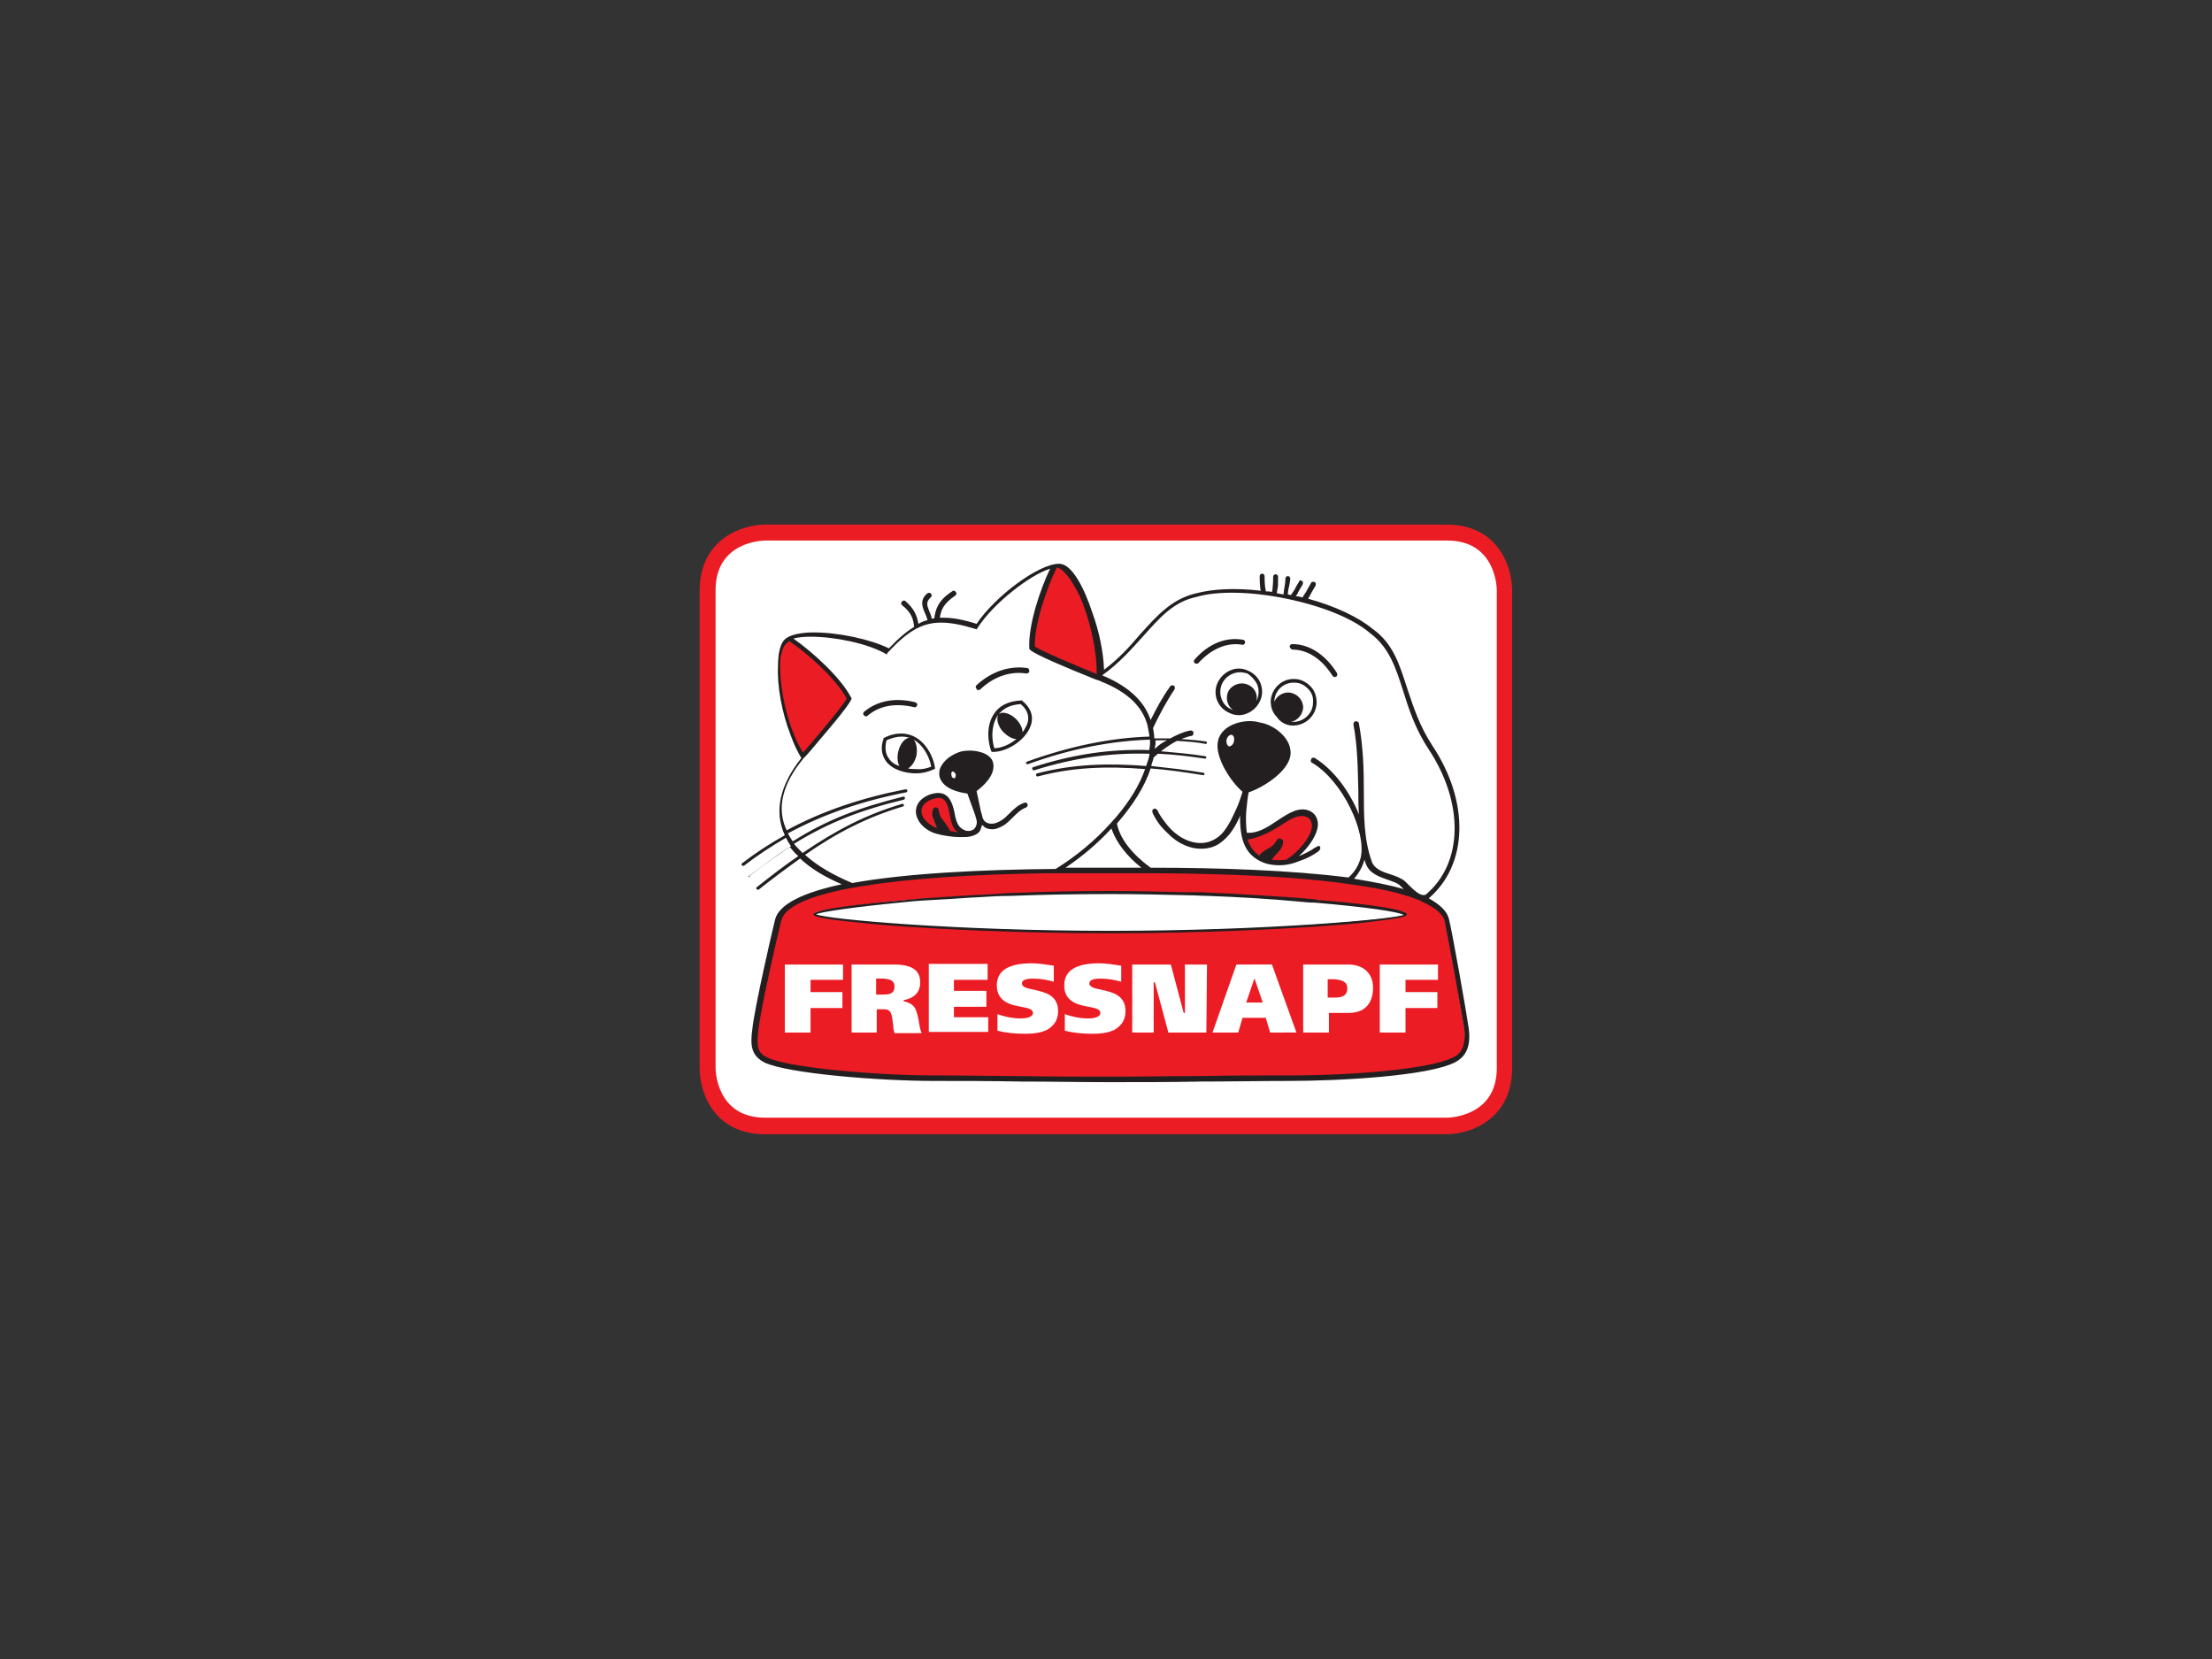 <?xml version="1.0" encoding="UTF-8" standalone="no"?>
<svg
   id="svg34"
   version="1.1"
   height="300"
   width="400"
   sodipodi:docname="fressnapf.svg"
   inkscape:version="1.1 (c4e8f9e, 2021-05-24)"
   xmlns:inkscape="http://www.inkscape.org/namespaces/inkscape"
   xmlns:sodipodi="http://sodipodi.sourceforge.net/DTD/sodipodi-0.dtd"
   xmlns:xlink="http://www.w3.org/1999/xlink"
   xmlns="http://www.w3.org/2000/svg"
   xmlns:svg="http://www.w3.org/2000/svg">
  <rect width="100%" height="100%" fill="#333333" stroke="none"/>
  <defs
     id="defs29">
    <rect
       id="SVGID_1_"
       width="132.8"
       height="120.8" />
    <rect
       id="SVGID_00000112606010489662519340000016790628499136679057_"
       width="132.8"
       height="120.8" />
  </defs>
  <sodipodi:namedview
     id="namedview27"
     pagecolor="#ffffff"
     bordercolor="#666666"
     borderopacity="1.0"
     inkscape:pageshadow="2"
     inkscape:pageopacity="0.0"
     inkscape:pagecheckerboard="0"
     showgrid="false"
     inkscape:zoom="1.8533333"
     inkscape:cx="200.17986"
     inkscape:cy="150"
     inkscape:window-width="1440"
     inkscape:window-height="900"
     inkscape:window-x="0"
     inkscape:window-y="0"
     inkscape:window-maximized="0"
     inkscape:current-layer="svg34" />
  <g
     id="g13">
    <path
       id="canvas_background"
       fill="none"
       d="M-1-1h402v302H-1z" />
  </g>
  <style
     type="text/css"
     id="style42">.st0{fill:#e10915}</style>
  <style
     type="text/css"
     id="style111">
	.st0{clip-path:url(#SVGID_00000050654115434633193860000003091100174020161455_);fill:#FFFFFF;}
	.st1{clip-path:url(#SVGID_00000100362991167222460720000013339287185921169078_);fill:#EC1C24;}
	.st2{fill:#EC1C24;}
	.st3{fill:#231F20;}
</style>
  <g
     id="g151"
     transform="matrix(1.108,0,0,1.108,126.408,94.862)">
	<g
   id="g123">
		<g
   id="g121">
			<defs
   id="defs114">
				<rect
   id="rect161"
   width="132.8"
   height="120.8"
   x="0"
   y="0" />

			</defs>

			<clipPath
   id="SVGID_00000000224794490732095750000012262695369379205274_">
				<use
   xlink:href="#SVGID_1_"
   style="overflow:visible"
   id="use116"
   x="0"
   y="0"
   width="100%"
   height="100%" />

			</clipPath>

			<path
   style="fill:#ffffff"
   d="m 122,97.1 v 0 H 10.8 c -8.2,0 -8.3,-8 -8.3,-8.3 v -78 c 0,-8.2 8,-8.3 8.3,-8.3 H 122 c 8.2,0 8.3,8 8.3,8.3 v 78 c 0,8.2 -8,8.3 -8.3,8.3"
   clip-path="url(#SVGID_00000000224794490732095750000012262695369379205274_)"
   id="path119" />

		</g>

	</g>

	<g
   id="g135">
		<g
   id="g133">
			<defs
   id="defs126">
				<rect
   id="rect169"
   width="132.8"
   height="120.8"
   x="0"
   y="0" />

			</defs>

			<clipPath
   id="SVGID_00000127007534610032852360000009402683320720122262_">
				<use
   xlink:href="#SVGID_00000112606010489662519340000016790628499136679057_"
   style="overflow:visible"
   id="use128"
   x="0"
   y="0"
   width="100%"
   height="100%" />

			</clipPath>

			<path
   style="fill:#ec1c24"
   d="m 10.8,2.6 c -0.3,0 -8.1,0.1 -8.1,8.1 v 78 c 0,0.3 0.1,8.1 8.1,8.1 H 122 c 0.3,0 8.2,-0.1 8.2,-8.1 v -78 c 0,-0.3 -0.1,-8.1 -8.1,-8.1 -0.1,0 -111.3,0 -111.3,0 z M 122,99.5 H 10.8 C 2.3,99.5 0.1,92.5 0.1,88.8 v -78 C 0.1,2.3 7.1,0 10.8,0 H 122 c 8.5,0 10.7,7 10.7,10.7 v 78 c 0,8.5 -7,10.8 -10.7,10.8"
   clip-path="url(#SVGID_00000127007534610032852360000009402683320720122262_)"
   id="path131" />

		</g>

	</g>

	<g
   id="g137">
	</g>

	<g
   id="g143">
		<g
   id="g141">
			<path
   class="st2"
   d="m 120.6,71.8 h -9.5 v 11.1 h 4.2 v -4 h 5.2 v -2.6 h -5.2 v -2 h 5.3 z M 110,75.6 c 0,-2.8 -2.1,-3.8 -4,-3.8 h -7.4 v 11.1 h 4.2 v -3.2 h 3.2 c 1.2,0 2.2,-0.3 2.9,-1 0.7,-0.7 1.1,-1.7 1.1,-3.1 m -12.5,7.3 -4,-11.1 H 87.7 L 83.8,82.9 H 88 l 0.7,-2.4 h 3.8 l 0.7,2.4 z M 82.9,71.8 h -3.6 v 7.9 H 79.1 L 77,71.8 h -6.3 v 11.1 h 3.5 v -8.2 h 0.2 l 2.2,8.2 h 6.2 z m -13.3,7.6 c 0,-2.7 -2.3,-3.1 -4,-3.5 -1,-0.2 -1.9,-0.4 -1.9,-1 0,-0.8 1.3,-0.8 1.9,-0.8 1.1,0 2.2,0.2 3.3,0.5 V 72 c -1.2,-0.2 -2.5,-0.4 -3.6,-0.4 -3.8,0 -5.7,1.2 -5.7,3.6 0,2.7 2.3,3.2 4,3.5 1.1,0.2 1.9,0.4 1.9,1 0,0.8 -1.4,0.9 -2,0.9 -1.3,0 -2.7,-0.3 -3.8,-0.7 v 2.7 c 1.6,0.4 3,0.5 4.6,0.5 1,0 2.5,-0.1 3.6,-0.7 1.1,-0.7 1.7,-1.6 1.7,-3 m -11,0 c 0,-2.7 -2.3,-3.1 -4,-3.5 -1,-0.2 -1.9,-0.4 -1.9,-1 0,-0.8 1.3,-0.8 1.9,-0.8 1.1,0 2.2,0.2 3.3,0.5 V 72 c -1.2,-0.2 -2.5,-0.4 -3.6,-0.4 -3.8,0 -5.7,1.2 -5.7,3.6 0,2.7 2.3,3.2 4,3.5 1.1,0.2 1.9,0.4 1.9,1 0,0.8 -1.4,0.9 -2,0.9 -1.3,0 -2.7,-0.3 -3.8,-0.7 v 2.7 c 1.6,0.4 3,0.5 4.6,0.5 1,0 2.5,-0.1 3.6,-0.7 1.1,-0.7 1.7,-1.6 1.7,-3 m -11.4,1 h -5.6 v -1.7 h 5.3 v -2.6 h -5.3 v -1.8 h 5.5 v -2.6 h -9.6 v 11.1 h 9.7 z m -10.9,2.5 c -0.2,-0.5 -0.3,-1 -0.4,-1.6 v 0 c -0.1,-0.8 -0.3,-1.6 -0.6,-2.3 -0.4,-0.7 -1,-1 -1.9,-1.2 v 0 -0.1 -0.1 0 h 0.1 c 1.8,-0.4 2.6,-1.4 2.6,-2.9 0,-2 -1.4,-2.9 -4.3,-2.9 H 24.9 V 82.9 H 29 v -3.8 h 1 c 0.5,0 1,0 1.3,0.6 0.2,0.4 0.3,1.3 0.4,2.1 v 0.1 c 0,0.4 0.1,0.8 0.2,1.1 h 4.4 z M 23.5,71.8 H 14 v 11.1 h 4.2 v -4 h 5.2 v -2.6 h -5.2 v -2 h 5.3 z m -4.6,-8.3 0.1,0.2 c 1.5,0.8 22.4,2.7 48.1,2.7 25.7,0 46.6,-2 48.1,-2.7 l 0.1,-0.2 -0.1,-0.2 c -0.8,-0.4 -6,-1.2 -14.6,-2 L 97.7,61.1 C 93,60.7 88.1,60.4 83.2,60.2 H 80 C 75.7,60.1 71.4,60 67.2,60 61.8,60 56.3,60.1 50.8,60.3 l -4.9,0.2 -6.6,0.4 -5.6,0.4 c -8.6,0.8 -13.9,1.6 -14.7,2 l -0.1,0.2 m 104.2,23.7 c -3.9,1.9 -16.5,2.9 -26.8,2.9 L 67.7,90.2 H 66.8 L 38.4,90 C 28.5,90 14.4,88.7 11,87.1 9.4,86.3 8.9,85.5 9.3,82.3 9.7,78.7 12.4,66.9 13,64.6 13.6,62.3 17.5,60.4 24.7,59 l 1.8,-0.3 c 7.4,-1.2 17.5,-1.9 30,-2.1 h 1.9 3.9 3.8 1 0.3 1 3.5 1.3 1.6 c 12.1,0.1 22.2,0.6 29.9,1.6 l 1.3,0.2 c 4.6,0.6 8.2,1.5 10.8,2.4 l 0.9,0.4 c 2.3,1 3.6,2.1 4,3.4 0.6,2.4 2.8,14.9 3.2,17.6 0.5,3.4 -0.7,4.4 -1.8,5 M 105.8,75.7 c 0,1.4 -1.2,1.5 -2.2,1.5 h -1 v -3 h 1 c 1.2,0.1 2.2,0.3 2.2,1.5 M 31.9,75.4 c 0,1.2 -0.9,1.3 -1.8,1.3 h -1.2 v -2.6 h 1.3 c 0.8,0.1 1.7,0.2 1.7,1.3 M 90.7,74.2 92,78 h -2.7 l 1.3,-3.8 0.1,-0.1 v 0.1 0 0 M 58.3,6.9 v 0 L 58.2,7 v 0 c -1.5,3 -3.7,9.2 -3.6,13 l 0.1,0.1 v 0 c 1,0.7 7.1,3.3 9.9,4.4 l 0.3,0.1 H 65 l 0.1,-0.1 V 24.4 24.2 C 65.2,20.6 64.1,15.6 62.3,11.5 61.6,10 60.9,8.8 60.2,8 59.6,7.4 59,7 58.5,6.8 l -0.2,0.1 m 36.5,42 v 0 c -1.4,0.9 -3.4,2.1 -5.2,2.2 h -0.1 l -0.1,0.1 v 0.1 0.1 l 0.3,0.7 c 0.4,0.8 1,1.4 1.6,1.9 v 0 h 0.2 v 0 c 0.4,-0.5 0.9,-0.8 1.4,-1 l 0.4,-0.2 c 0.3,-0.2 0.6,-0.4 0.7,-0.6 l 0.2,-0.3 c 0.1,-0.2 0.3,-0.4 0.4,-0.4 l 0.2,0.1 c 0.1,0.1 0.3,0.2 0.2,0.6 -0.1,0.6 -0.6,1.1 -1,1.6 -0.3,0.3 -0.6,0.6 -0.8,0.9 l -0.1,0.1 v 0.1 l 0.1,0.1 h 0.1 c 0.4,0.1 0.9,0.1 1.3,0.1 L 95.7,55 c 1.9,-1.1 4.6,-4.1 4.5,-6.1 0,-0.6 -0.4,-1.1 -1,-1.4 -0.3,-0.1 -0.6,-0.2 -0.9,-0.2 -1,-0.1 -2.2,0.7 -3.5,1.6 M 38,44.6 v 0 c -1.2,0.4 -1.9,1.1 -2,2 -0.1,1 0.7,2.2 2.1,2.9 l 0.5,0.2 h 0.1 l 0.1,-0.1 v -0.1 l -0.2,-0.6 c -0.2,-0.4 -0.4,-0.9 -0.4,-1.3 -0.1,-0.5 0,-1 0.1,-1.1 0.1,-0.1 0.2,-0.1 0.2,-0.1 0.1,0 0.2,0.1 0.3,0.2 l 0.1,0.3 c 0.1,0.4 0.2,0.9 0.6,1.3 0.4,0.5 0.7,1 1.3,1.8 l 0.1,0.1 1.3,0.1 0.1,-0.1 V 50 49.8 c -0.7,-0.6 -1,-1.4 -1.2,-2.2 L 41,47.2 v -0.1 c -0.3,-1.5 -0.7,-2.7 -2,-2.7 -0.3,0.1 -0.6,0.1 -1,0.2 M 14.7,18.8 v 0 c 2.9,2 7.7,6.2 9.5,9.5 v 0 0.2 c -0.6,1.2 -5.8,7.3 -7.2,8.8 l -0.1,0.1 h -0.1 l -0.1,-0.1 -0.1,-0.1 -0.4,-0.6 v 0 C 14.8,34 13.7,30.4 13.2,26.7 12.9,24.7 12.9,23 13,21.6 v -0.1 l 0.1,-0.4 c 0.2,-1.1 0.6,-1.8 1,-2.1 l 0.3,-0.3 0.3,0.1"
   id="path139" />

		</g>

	</g>

	<g
   id="g149">
		<g
   id="g147">
			<path
   class="st3"
   d="m 67.1,66.3 c -25.2,0 -46.4,-1.9 -48,-2.7 0.8,-0.4 6.3,-1.2 14.6,-2 1.8,-0.2 3.6,-0.3 5.6,-0.4 2.1,-0.1 4.3,-0.3 6.6,-0.4 1.6,-0.1 3.2,-0.2 4.9,-0.2 5.1,-0.2 10.6,-0.3 16.4,-0.3 4.4,0 8.7,0.1 12.8,0.2 1.1,0 2.1,0.1 3.1,0.1 5.3,0.2 10.2,0.5 14.5,0.9 1,0.1 2,0.2 2.9,0.2 8.3,0.7 13.7,1.5 14.5,2 -1.5,0.7 -22.7,2.6 -47.9,2.6 m 34.3,-5 c -0.2,0 -0.4,0 -0.6,-0.1 -0.6,-0.1 -1.3,-0.1 -2,-0.2 -4,-0.3 -9.9,-0.7 -16.9,-1 -0.9,0 -1.8,0 -2.8,0 -3.7,-0.1 -7.7,-0.2 -11.9,-0.2 -5.5,0 -10.6,0.1 -15.3,0.3 -1.3,0 -2.5,0.1 -3.7,0.2 -4.6,0.2 -8.5,0.5 -11.6,0.7 -1.2,0.1 -2.3,0.2 -3.2,0.3 -0.3,0 -0.7,0.1 -1.1,0.1 -4.3,0.4 -13.6,1.3 -13.6,2.2 0,0.2 0,0.5 4.1,1 2.6,0.3 6.3,0.7 10.6,1 6,0.4 18.3,1.1 33.7,1.1 15.4,0 27.7,-0.7 33.7,-1.1 4.3,-0.3 8,-0.6 10.6,-1 4.1,-0.5 4.1,-0.8 4.1,-1 0,-1 -10.1,-2 -14.1,-2.3 M 123,87 c -3.9,1.9 -16.4,2.9 -26.7,2.9 -4.4,0 -9.4,0 -14.3,0.1 -4.8,0 -9.8,0.1 -14.3,0.1 h -0.9 c -4.4,0 -9.4,0 -14.1,-0.1 -4.8,0 -9.7,-0.1 -14.2,-0.1 -9.9,0 -24,-1.3 -27.3,-2.9 -1.5,-0.7 -1.9,-1.5 -1.5,-4.6 0.4,-3.6 3.1,-15.3 3.7,-17.7 0.5,-2.3 4.5,-4.1 11.5,-5.4 0.6,-0.1 1.2,-0.2 1.8,-0.3 7.3,-1.2 17.4,-1.9 30,-2.1 0.6,0 1.2,0 1.9,0 1.3,0 2.6,0 3.9,0 1.3,0 2.5,0 3.8,0 0.5,0 0.8,0 1,0 h 0.3 c 0.2,0 0.6,0 1,0 1.6,0 3.2,0 4.8,0 0.5,0 1.1,0 1.6,0 12.2,0.1 22.3,0.6 29.9,1.6 0.4,0.1 0.8,0.1 1.3,0.2 4.6,0.6 8.2,1.4 10.8,2.4 0.3,0.1 0.6,0.2 0.9,0.4 2.2,1 3.5,2 3.8,3.3 0.5,2.4 2.8,14.9 3.2,17.6 0.3,3.1 -0.8,4.1 -1.9,4.6 M 17.3,53.9 c 5.3,-3.7 10.3,-6.2 16,-7.9 0.1,0 0.2,-0.2 0.1,-0.3 0,-0.1 -0.2,-0.2 -0.3,-0.1 -5.8,1.7 -10.8,4.3 -16.2,8 -0.5,-0.5 -1,-1 -1.4,-1.5 5.5,-3.4 10.8,-5.5 17.9,-7.2 0.1,0 0.2,-0.1 0.2,-0.3 0,-0.2 -0.1,-0.2 -0.3,-0.2 -7.2,1.8 -12.5,3.8 -18,7.3 -0.3,-0.4 -0.6,-0.9 -0.8,-1.3 5.7,-3.1 12.1,-5.3 19.3,-6.7 0.1,0 0.2,-0.1 0.2,-0.3 0,-0.1 -0.1,-0.2 -0.3,-0.2 -7.2,1.4 -13.7,3.6 -19.4,6.7 -1.7,-3.6 -0.7,-7.6 2.8,-11.8 l 0.2,-0.2 c 0.5,-0.5 1.4,-1.6 3.6,-4.2 3.9,-4.6 3.9,-5.1 4,-5.3 v -0.1 l -0.1,-0.1 c -1.7,-3.3 -6.4,-7.5 -9.4,-9.6 0.7,-0.2 1.7,-0.3 2.8,-0.3 4,0 9.2,1.1 12.1,2.7 l 0.3,0.2 0.2,-0.3 c 3.3,-3.6 5.7,-4.9 8.7,-4.9 1.5,0 3.2,0.3 5.5,1 l 0.3,0.1 0.2,-0.3 C 48,12.9 54,8.2 57.3,7.2 c -1.6,3.3 -3.6,9.2 -3.4,13 v 0.1 l 0.1,0.1 c 0.5,0.7 6.8,3.3 9.8,4.5 0.4,0.2 0.8,0.3 1,0.4 0.4,0.1 0.6,0.2 0.6,0.2 l 0.2,0.1 c 4.3,1.7 6.8,4.1 7.6,7.2 0.1,0.5 0.2,1.1 0.3,1.6 v 0.2 c -6.4,0.2 -13.1,1.6 -20,4.1 -0.1,0 -0.2,0.2 -0.1,0.3 0,0.1 0.1,0.1 0.2,0.1 h 0.1 c 6.9,-2.5 13.5,-3.8 19.9,-4 0,0.2 0,0.4 0,0.7 0,0.3 -0.1,0.7 -0.1,1 -6.5,-0.2 -12.5,0.7 -19,2.8 -0.1,0 -0.2,0.2 -0.1,0.3 0,0.1 0.1,0.2 0.2,0.2 h 0.1 c 6.4,-2 12.4,-2.9 18.8,-2.7 v 0.2 c -0.1,0.6 -0.3,1.1 -0.5,1.7 v 0.1 c -6.4,-0.5 -12,-0.3 -17.8,1.2 -0.1,0 -0.2,0.1 -0.2,0.3 0,0.1 0.1,0.2 0.2,0.2 h 0.1 c 5.7,-1.5 11.2,-1.7 17.5,-1.2 -0.9,2.6 -2.5,5.2 -4.7,7.8 -0.3,0.3 -0.6,0.7 -0.9,1 -2.5,2.8 -5.6,5.4 -9,7.5 -12,0.1 -24.4,0.7 -33.2,2.3 -3.1,-1.3 -5.7,-2.8 -7.7,-4.6 M 13.5,26.7 c -0.3,-2.1 -0.3,-3.8 -0.2,-5 0,-0.2 0,-0.3 0.1,-0.4 0.2,-1 0.5,-1.7 1,-2 L 14.7,19 c 3,2 7.7,6.2 9.4,9.4 -0.6,1.2 -5.7,7.2 -7.1,8.8 v 0 C 16.9,37 16.7,36.8 16.6,36.6 15.1,33.9 14,30.3 13.5,26.7 M 58.4,7 v 0 c 0.5,0.1 1,0.5 1.6,1.2 0.7,0.8 1.4,2 2.1,3.4 1.6,3.6 2.8,8.6 2.8,12.6 v 0.2 l -0.2,-0.1 c -2.5,-1 -8.9,-3.7 -9.9,-4.4 -0.1,-3.6 2,-9.7 3.6,-12.9 z m 16,29.6 c 0,-0.2 0,-0.5 0.1,-0.7 0,-0.2 0,-0.5 0,-0.7 0.6,0 1.3,0 1.9,0 -0.7,0.3 -1.4,0.8 -2,1.4 M 72.2,56 c -1.2,0 -2.5,0 -3.7,0 -0.5,0 -0.8,0 -1,0 h -0.3 c -0.2,0 -0.6,0 -1,0 -2.1,0 -4.2,0 -6.4,0 2.7,-1.8 5.3,-4 7.5,-6.4 0.8,2.3 2.5,4.5 4.9,6.4 m 42.8,3.5 c -2.3,-0.7 -5.1,-1.2 -8.1,-1.7 0.8,-0.9 1.4,-2 1.7,-3.1 0.1,0.2 0.1,0.4 0.2,0.6 0.6,1.7 2.3,2.2 3.7,2.7 0.8,0.3 1.5,0.5 1.9,0.9 l 0.4,0.4 0.2,0.2 M 65.8,24.6 c 2.8,-2 4.8,-4.3 6.7,-6.4 2.7,-3 4.9,-5.6 8.7,-6.4 3.4,-1 8.9,-0.9 14.7,0.3 5.8,1.2 10.8,3.2 13.6,5.6 3.1,2.3 4.2,5.6 5.4,9.4 0.9,2.9 2,6.3 4.2,9.6 5.8,8.8 5.6,18.6 -0.5,23.7 -0.8,0.3 -1.7,-0.5 -3,-1.8 l -0.4,-0.4 c -0.6,-0.5 -1.4,-0.8 -2.3,-1.1 -1.3,-0.4 -2.7,-0.9 -3.1,-2.1 -1.3,-3.6 -1.3,-7.5 -1.3,-11.6 0,-3.5 -0.1,-7.1 -0.8,-10.9 0,-0.3 -0.3,-0.4 -0.5,-0.4 -0.3,0 -0.4,0.3 -0.4,0.5 0.7,3.8 0.7,7.3 0.8,10.8 0,1.3 0,2.6 0.1,3.9 -1.5,-3.7 -4.1,-7.3 -7.2,-9.2 -0.2,-0.1 -0.5,-0.1 -0.6,0.2 -0.1,0.2 -0.1,0.5 0.2,0.6 5,3 8.8,11.3 7.9,15.4 -0.3,1.2 -0.9,2.3 -2,3.3 C 96.6,56.4 84.9,56 73.7,56 c -3,-2.2 -5,-4.7 -5.5,-7.2 2.5,-2.9 4.5,-5.9 5.5,-9 2.7,0.2 5.5,0.6 8.6,1.1 0.1,0 0.2,-0.1 0.2,-0.2 0,-0.1 -0.1,-0.2 -0.2,-0.2 -3,-0.5 -5.8,-0.8 -8.5,-1.1 0.1,-0.5 0.3,-0.9 0.4,-1.4 0.2,-0.2 0.5,-0.4 0.7,-0.6 2.5,0.1 5,0.4 7.7,0.8 0.1,0 0.2,-0.1 0.2,-0.2 0,-0.1 -0.1,-0.2 -0.2,-0.2 -2.5,-0.4 -4.9,-0.6 -7.2,-0.8 0.9,-0.7 1.8,-1.3 2.6,-1.7 1.6,0.1 3.2,0.2 4.7,0.5 0.1,0 0.2,-0.1 0.2,-0.2 0,-0.1 -0.1,-0.2 -0.2,-0.2 -1.3,-0.2 -2.6,-0.3 -4,-0.4 0.5,-0.2 1.1,-0.4 1.6,-0.5 0.3,0 0.4,-0.3 0.4,-0.5 0,-0.3 -0.3,-0.4 -0.5,-0.4 -1.1,0.2 -2.2,0.7 -3.3,1.3 -0.9,0 -1.7,0 -2.6,0 0,-0.5 -0.1,-1.1 -0.2,-1.7 1,-2.1 2.1,-4.2 3.5,-6.3 0.1,-0.2 0.1,-0.5 -0.1,-0.6 -0.2,-0.1 -0.5,-0.1 -0.6,0.1 -1.3,1.8 -2.3,3.7 -3.2,5.5 -0.9,-2.7 -3.1,-5.3 -7.9,-7.3 v 0 m 59.8,57.5 c -0.4,-2.8 -2.6,-15.2 -3.2,-17.7 -0.3,-1.3 -1.5,-2.4 -3.3,-3.4 6.4,-5.5 6.7,-15.7 0.6,-24.9 -2.1,-3.2 -3.1,-6.3 -4.1,-9.3 -1.3,-4 -2.3,-7.4 -5.7,-9.8 -2.3,-1.9 -6.1,-3.7 -10.5,-4.9 0.2,-0.3 0.3,-0.5 0.5,-0.9 0.2,-0.3 0.2,-0.4 0.7,-1.2 0.1,-0.2 0.1,-0.5 -0.1,-0.6 -0.2,-0.1 -0.5,-0.1 -0.6,0.1 -0.5,0.9 -0.7,1.2 -0.9,1.6 -0.1,0.1 -0.2,0.3 -0.4,0.6 l -0.1,0.2 c -0.3,-0.1 -0.7,-0.2 -1.1,-0.2 0.2,-0.3 0.3,-0.4 0.4,-0.7 0.1,-0.2 0.3,-0.5 0.7,-1.2 C 98.6,9.6 98.6,9.3 98.4,9.2 98.2,9.1 98.1,9 98,9.2 c -0.4,0.6 -0.6,1 -0.8,1.4 -0.1,0.1 -0.3,0.5 -0.6,0.9 v 0 c -0.2,0 -0.3,-0.1 -0.5,-0.1 v 0 c 0,-0.2 0,-0.4 0.1,-0.9 0.1,-0.5 0.2,-0.7 0.3,-1.7 0,-0.2 -0.2,-0.4 -0.4,-0.4 -0.2,0 -0.4,0.2 -0.4,0.4 0,0.9 -0.2,1.5 -0.2,1.7 0,0.2 -0.1,0.5 -0.1,0.9 -0.4,-0.1 -0.7,-0.1 -1.1,-0.2 0,-0.3 0.1,-0.5 0.1,-0.7 0.1,-0.3 0.1,-0.5 0.1,-2 0,-0.2 -0.2,-0.4 -0.4,-0.4 -0.2,0 -0.4,0.2 -0.4,0.4 0,1.4 -0.1,1.6 -0.1,1.9 0,0.1 0,0.3 -0.1,0.6 -0.3,-0.1 -0.7,-0.1 -1,-0.1 0,-0.3 -0.1,-0.5 -0.1,-0.6 C 92.4,10 92.3,9.8 92.3,8.4 92.3,8.2 92.1,8 91.9,8 c -0.2,0 -0.4,0.2 -0.4,0.4 0,1.5 0.1,1.7 0.1,2 0,0.1 0,0.2 0.1,0.4 -4.2,-0.5 -7.8,-0.3 -10.5,0.4 -4,0.9 -6.4,3.6 -9.2,6.7 -1.7,2 -3.5,4 -5.9,5.8 -0.1,-2.9 -0.8,-6.3 -1.9,-9.3 -1.4,-4.3 -3.4,-7.9 -5.3,-8 h -0.2 c -3.2,0 -10.3,5.2 -13.4,9.8 -2.2,-0.7 -3.9,-1 -5.4,-1 -0.2,0 -0.4,0 -0.6,0 0.2,-1.3 0.6,-2.3 2.5,-3.6 0.2,-0.1 0.3,-0.4 0.1,-0.6 -0.1,-0.2 -0.4,-0.3 -0.6,-0.1 -2.3,1.5 -2.7,2.9 -2.9,4.4 -0.1,0 -0.3,0 -0.4,0.1 -0.1,-0.4 -0.2,-0.8 -0.4,-1.2 -0.4,-1 -0.6,-1.6 0.2,-2.3 0.2,-0.2 0.2,-0.4 0.1,-0.6 -0.2,-0.2 -0.4,-0.2 -0.6,-0.1 -1.4,1.1 -0.8,2.4 -0.4,3.3 0.2,0.4 0.3,0.8 0.4,1.1 -0.5,0.1 -1,0.3 -1.5,0.6 -0.2,-1.2 -0.6,-2.4 -2.1,-3.7 -0.2,-0.2 -0.5,-0.1 -0.6,0.1 -0.2,0.2 -0.1,0.5 0.1,0.6 1.5,1.2 1.8,2.3 1.9,3.5 -1.3,0.8 -2.6,1.9 -4.1,3.5 -3.1,-1.5 -8.2,-2.6 -12.3,-2.6 -1.4,0 -3.4,0.2 -4.4,0.9 -1.1,0.7 -1.4,2.6 -1.4,4.5 -0.2,3.2 0.6,7.7 2.1,11.5 0.5,1.4 1.1,2.6 1.7,3.6 -3.5,4.4 -4.5,8.7 -2.7,12.6 -2.5,1.4 -4.8,2.9 -7,4.6 -0.1,0.1 -0.1,0.2 0,0.3 l 0.2,0.1 h 0.1 c 2.2,-1.7 4.5,-3.2 6.9,-4.6 0.2,0.5 0.5,0.9 0.8,1.4 -2.1,1.4 -4.3,2.9 -6.7,4.8 -0.1,0.1 -0.1,0.2 0,0.3 L 8,57.4 h 0.1 c 2.4,-1.8 4.5,-3.4 6.7,-4.8 0.4,0.5 0.9,1.1 1.4,1.5 -2.2,1.5 -4.4,3.2 -6.8,5.1 -0.1,0.1 -0.1,0.2 0,0.3 l 0.2,0.1 h 0.1 c 2.4,-1.9 4.7,-3.6 6.8,-5.1 1.8,1.7 4.2,3.1 6.8,4.2 -6.1,1.3 -10.3,3.2 -10.9,5.8 -0.6,2.4 -3.3,14.2 -3.7,17.8 -0.4,2.9 -0.1,4.4 2,5.5 3.8,1.8 18.7,3 27.7,3 4.4,0 9.4,0 14.2,0.1 4.8,0 9.7,0.1 14.1,0.1 h 0.9 c 4.4,0 9.4,0 14.3,-0.1 4.8,0 9.8,-0.1 14.3,-0.1 8.5,0 22.7,-0.8 27.1,-3 2,-1 2.7,-2.8 2.3,-5.7 M 45.6,27 c 0.1,0 0.2,0 0.3,-0.1 2.2,-2.1 4.9,-3 7.5,-2.6 0.2,0 0.5,-0.1 0.5,-0.4 0,-0.2 -0.1,-0.5 -0.4,-0.5 -2.9,-0.4 -5.8,0.6 -8.2,2.8 -0.2,0.2 -0.2,0.4 0,0.6 0,0.2 0.2,0.2 0.3,0.2 m -3.4,23.2 c -0.8,-0.6 -1,-1.5 -1.2,-2.4 0,-0.2 -0.1,-0.4 -0.1,-0.6 -0.3,-1.4 -0.6,-2.6 -1.8,-2.6 -0.3,0 -0.6,0.1 -1,0.2 -1.1,0.4 -1.7,1 -1.8,1.8 -0.1,1 0.7,2 2,2.7 0.1,0.1 0.3,0.1 0.5,0.2 -0.2,-0.5 -0.5,-1.2 -0.7,-1.9 -0.1,-0.5 0,-1.1 0.2,-1.3 0.3,-0.3 0.7,-0.1 0.8,0.2 0.1,0.3 0.1,1 0.6,1.6 0.5,0.6 0.8,1 1.3,1.9 0.4,0.1 0.8,0.1 1.2,0.2 m -0.3,-9.4 c -0.1,-0.3 -0.3,-0.5 -0.5,-0.5 -0.2,0 -0.3,0.3 -0.2,0.6 0,0.3 0.2,0.5 0.5,0.5 0.1,0 0.2,-0.3 0.2,-0.6 m 11.7,4.8 c 0.1,0.2 0,0.5 -0.3,0.6 -0.8,0.3 -1.5,1 -2.1,1.6 -0.5,0.5 -1,1 -1.5,1.3 -0.9,0.5 -1.5,0.7 -2.1,0.6 -0.3,0 -0.6,-0.1 -0.8,-0.2 -0.2,-0.1 -0.4,-0.3 -0.6,-0.5 -0.1,0.3 -0.2,0.6 -0.3,0.9 -0.3,0.5 -0.8,0.8 -1.6,1 C 43.7,51 43.5,51 43,51 c -0.2,0 -0.3,0 -0.5,0 -1.3,0 -3.8,-0.4 -4.7,-0.9 -1.6,-0.8 -2.5,-2.2 -2.4,-3.5 0.1,-1.2 1,-2.1 2.4,-2.6 0.4,-0.1 0.9,-0.2 1.2,-0.2 2,0 2.4,2 2.7,3.2 0,0.2 0.1,0.4 0.1,0.6 0.3,1.2 0.6,1.9 1.6,2.3 0.2,0.1 0.4,0.1 0.6,0.1 0.2,0 0.3,0 0.5,-0.1 0.3,-0.1 0.5,-0.3 0.6,-0.5 0.2,-0.3 0.3,-0.8 0.2,-1.1 0,-0.2 -0.2,-0.6 -0.2,-0.8 -0.5,-1.4 -0.7,-1.9 -1.3,-3.6 -1.5,-0.2 -3.9,-0.8 -4.5,-2.6 -0.2,-0.7 -0.1,-1.4 0.3,-2 0.8,-1.4 2.5,-2.1 3.3,-2.3 0.2,0 0.5,-0.1 0.9,-0.1 1,-0.1 3.8,0.2 4.2,2 0.3,1.4 -0.6,3 -2.7,4.6 0.3,1.4 0.4,1.9 0.7,3.3 0.1,0.4 0.2,0.6 0.3,1.1 0.1,0.3 0.4,0.7 0.8,0.8 0.5,0.2 1.2,0.2 2.2,-0.4 0.5,-0.3 0.9,-0.7 1.3,-1.1 0.7,-0.7 1.5,-1.5 2.5,-1.8 0.2,-0.1 0.4,0 0.5,0.2 M 37.9,39.5 c -0.3,-1.7 -1.8,-4.9 -4.8,-4.9 -0.8,0 -1.6,0.2 -2.5,0.6 -0.3,1.2 -0.2,2.2 0.4,3 0.4,0.6 1,1 1.7,1.2 -0.3,-0.5 -0.4,-1.4 -0.2,-2.3 0.3,-1.4 1.2,-2.4 2,-2.3 0.8,0.1 1.2,1.4 1,2.8 -0.2,1 -0.8,1.9 -1.4,2.2 0.5,0.1 0.9,0.1 1.3,0.1 0.9,0.1 1.8,-0.1 2.5,-0.4 m 0.5,0.4 c -0.8,0.4 -1.9,0.7 -3,0.7 -1.6,0 -3.8,-0.5 -4.9,-2 -0.7,-1 -0.9,-2.2 -0.4,-3.6 v -0.1 l 0.1,-0.1 c 1,-0.5 1.9,-0.7 2.8,-0.7 3.6,0 5.3,3.8 5.5,5.6 v 0.2 z M 52.5,29.3 c -1.7,0.1 -2.9,0.7 -3.7,1.8 0.1,-0.1 0.1,-0.2 0.2,-0.2 0.6,-0.5 2,0 2.9,1 0.6,0.7 0.9,1.4 0.9,2 0.3,-0.4 0.5,-0.8 0.7,-1.2 0.5,-1.2 0.2,-2.4 -1,-3.4 M 51.8,35 c -0.7,0 -1.5,-0.5 -2.2,-1.2 -0.8,-0.9 -1.1,-2 -0.8,-2.7 -0.1,0.1 -0.2,0.2 -0.2,0.3 -1,1.7 -0.8,3.9 -0.4,5.1 1.1,0 2.5,-0.6 3.6,-1.5 m 2.3,-2.1 c -0.9,2.4 -3.9,4.2 -6.1,4.2 H 47.8 L 47.7,37 c -0.5,-1.3 -0.9,-3.9 0.3,-5.9 0.9,-1.5 2.4,-2.3 4.6,-2.4 h 0.1 l 0.1,0.1 c 1.8,1.5 1.7,3.1 1.3,4.1 M 27.5,31.2 c -0.1,0.1 -0.2,0.1 -0.3,0.1 -0.1,0 -0.2,-0.1 -0.3,-0.2 -0.2,-0.2 -0.1,-0.5 0.1,-0.6 2.2,-1.8 5.1,-2.3 8.3,-1.5 0.2,0.1 0.4,0.3 0.3,0.5 -0.1,0.2 -0.3,0.4 -0.5,0.3 -3,-0.7 -5.6,-0.3 -7.6,1.4 M 96.4,19.9 c 0,-0.2 0.2,-0.4 0.4,-0.4 2.8,0 5.4,1.7 7.3,4.7 0.1,0.2 0.1,0.5 -0.1,0.6 -0.1,0 -0.2,0.1 -0.2,0.1 -0.1,0 -0.3,-0.1 -0.4,-0.2 -1.7,-2.7 -4,-4.3 -6.6,-4.3 -0.2,-0.1 -0.4,-0.3 -0.4,-0.5 m -0.6,34.8 c -0.8,0.1 -1.6,0.1 -2.3,0 0.5,-0.9 1.6,-1.5 1.8,-2.6 0.1,-0.4 0,-0.7 -0.3,-0.8 -0.6,-0.3 -0.7,0.3 -1.1,0.8 -0.2,0.2 -0.4,0.4 -0.7,0.6 -0.6,0.3 -1.3,0.7 -1.8,1.3 -0.7,-0.5 -1.2,-1.1 -1.6,-1.9 -0.1,-0.2 -0.2,-0.4 -0.3,-0.7 1.8,-0.2 3.8,-1.3 5.3,-2.2 1.6,-1.1 3.1,-2 4.3,-1.5 0.6,0.2 0.8,0.6 0.9,1.2 0.3,1.7 -2.3,4.7 -4.2,5.8 M 87.3,35.4 c -0.1,0.5 -0.5,0.8 -0.8,0.8 -0.3,-0.1 -0.5,-0.6 -0.4,-1.1 0.1,-0.5 0.5,-0.8 0.8,-0.8 0.4,0.1 0.5,0.6 0.4,1.1 m 13.1,17.4 c -0.4,0.3 -0.9,0.6 -2,1.1 -0.2,0.1 -0.3,0.1 -0.5,0.2 1.7,-1.5 3.2,-3.7 3.1,-5.4 -0.1,-0.9 -0.5,-1.6 -1.4,-2 -1.7,-0.7 -3.4,0.4 -5.2,1.6 -1.5,1 -3.1,2.1 -4.9,2 h -0.1 c -0.1,-0.9 -0.2,-2.1 -0.1,-3.4 0.1,-1 0.2,-2.2 0.4,-3.2 2.4,-0.8 6.3,-3.3 6.8,-5.9 0.5,-2.8 -2.7,-5.2 -5,-5.5 -2.2,-0.7 -6.2,0.2 -6.8,3 -0.6,2.6 2.1,6.7 4,8.3 -0.3,1 -0.7,2.2 -1.2,3.2 -0.9,2 -1.8,3.5 -2.8,4.2 -1.2,0.9 -2.6,1.2 -4.2,0.8 C 78.9,51.4 77.4,50.3 76.3,48.9 75.6,48 75.2,47.4 75,47 c -0.1,-0.3 -0.4,-0.8 -0.8,-0.6 -0.4,0.2 -0.2,0.7 0.1,1.2 0.3,0.5 0.6,1.2 1.8,2.4 0.9,0.9 2,2 3.9,2.6 1.5,0.5 3.4,0.4 4.7,-0.4 1.3,-0.8 2.4,-2.1 3.3,-4 0.1,-0.2 0.2,-0.4 0.3,-0.7 0,0.1 0,0.2 0,0.4 0,2.1 0.3,3.8 1.1,5.1 0.8,1.3 2.4,2.3 4,2.5 1.9,0.3 3.4,-0.1 4.6,-0.6 1.5,-0.5 2.2,-1 2.7,-1.3 0.5,-0.3 0.9,-0.7 0.6,-1.1 -0.2,-0.2 -0.6,0.2 -0.9,0.3 M 91.1,26.1 c 0.3,0.8 0.3,1.6 0,2.4 0,0.1 -0.1,0.2 -0.1,0.2 0.2,-1.1 -0.4,-2.2 -1.5,-2.6 -1.2,-0.5 -2.7,0.1 -3.2,1.3 -0.4,1.1 0,2.3 0.9,2.9 L 87,30.2 c -0.8,-0.3 -1.4,-0.9 -1.7,-1.7 -0.3,-0.8 -0.3,-1.6 0,-2.4 0.5,-1.2 1.7,-2 3,-2 0.4,0 0.8,0.1 1.2,0.2 0.6,0.4 1.2,1 1.6,1.8 m -6.5,-0.2 c -0.4,0.9 -0.4,2 0,2.9 0.4,0.9 1.1,1.6 2.1,2 0.4,0.2 0.9,0.3 1.4,0.3 1.5,0 2.9,-1 3.5,-2.4 0.4,-0.9 0.4,-1.9 0,-2.9 -0.4,-0.9 -1.1,-1.6 -2.1,-2 -0.4,-0.2 -0.9,-0.3 -1.4,-0.3 -1.5,0 -2.9,1 -3.5,2.4 m -3.1,-3.3 c -0.1,0.1 -0.2,0.1 -0.3,0.1 -0.1,0 -0.2,0 -0.3,-0.1 -0.2,-0.2 -0.2,-0.4 0,-0.6 2.3,-2.6 5.1,-3.7 7.9,-3.2 0.2,0 0.4,0.3 0.3,0.5 0,0.2 -0.3,0.4 -0.5,0.3 -2.5,-0.4 -5,0.7 -7.1,3 m 12.4,6.3 c 0,-1.7 1.4,-3.1 3.1,-3.1 h 0.2 c 0.9,0 1.6,0.4 2.2,1 0.6,0.6 0.9,1.4 0.8,2.3 0,1.7 -1.5,3.1 -3.2,3.1 h -0.1 c -0.1,0 -0.2,0 -0.3,0 1.1,-0.2 1.9,-1.2 2,-2.3 0,-1.3 -1,-2.4 -2.4,-2.5 -1.1,0 -2.1,0.7 -2.4,1.8 l 0.1,-0.3 m 3,3.9 v 0 c 2.1,0 3.8,-1.6 3.9,-3.7 0,-1 -0.3,-2 -1,-2.7 -0.7,-0.7 -1.6,-1.2 -2.6,-1.2 -2.1,-0.1 -3.8,1.6 -3.9,3.6 0,1 0.3,1.9 1,2.6 0.6,0.9 1.6,1.4 2.6,1.4"
   id="path145" />

		</g>

	</g>

</g>
</svg>
